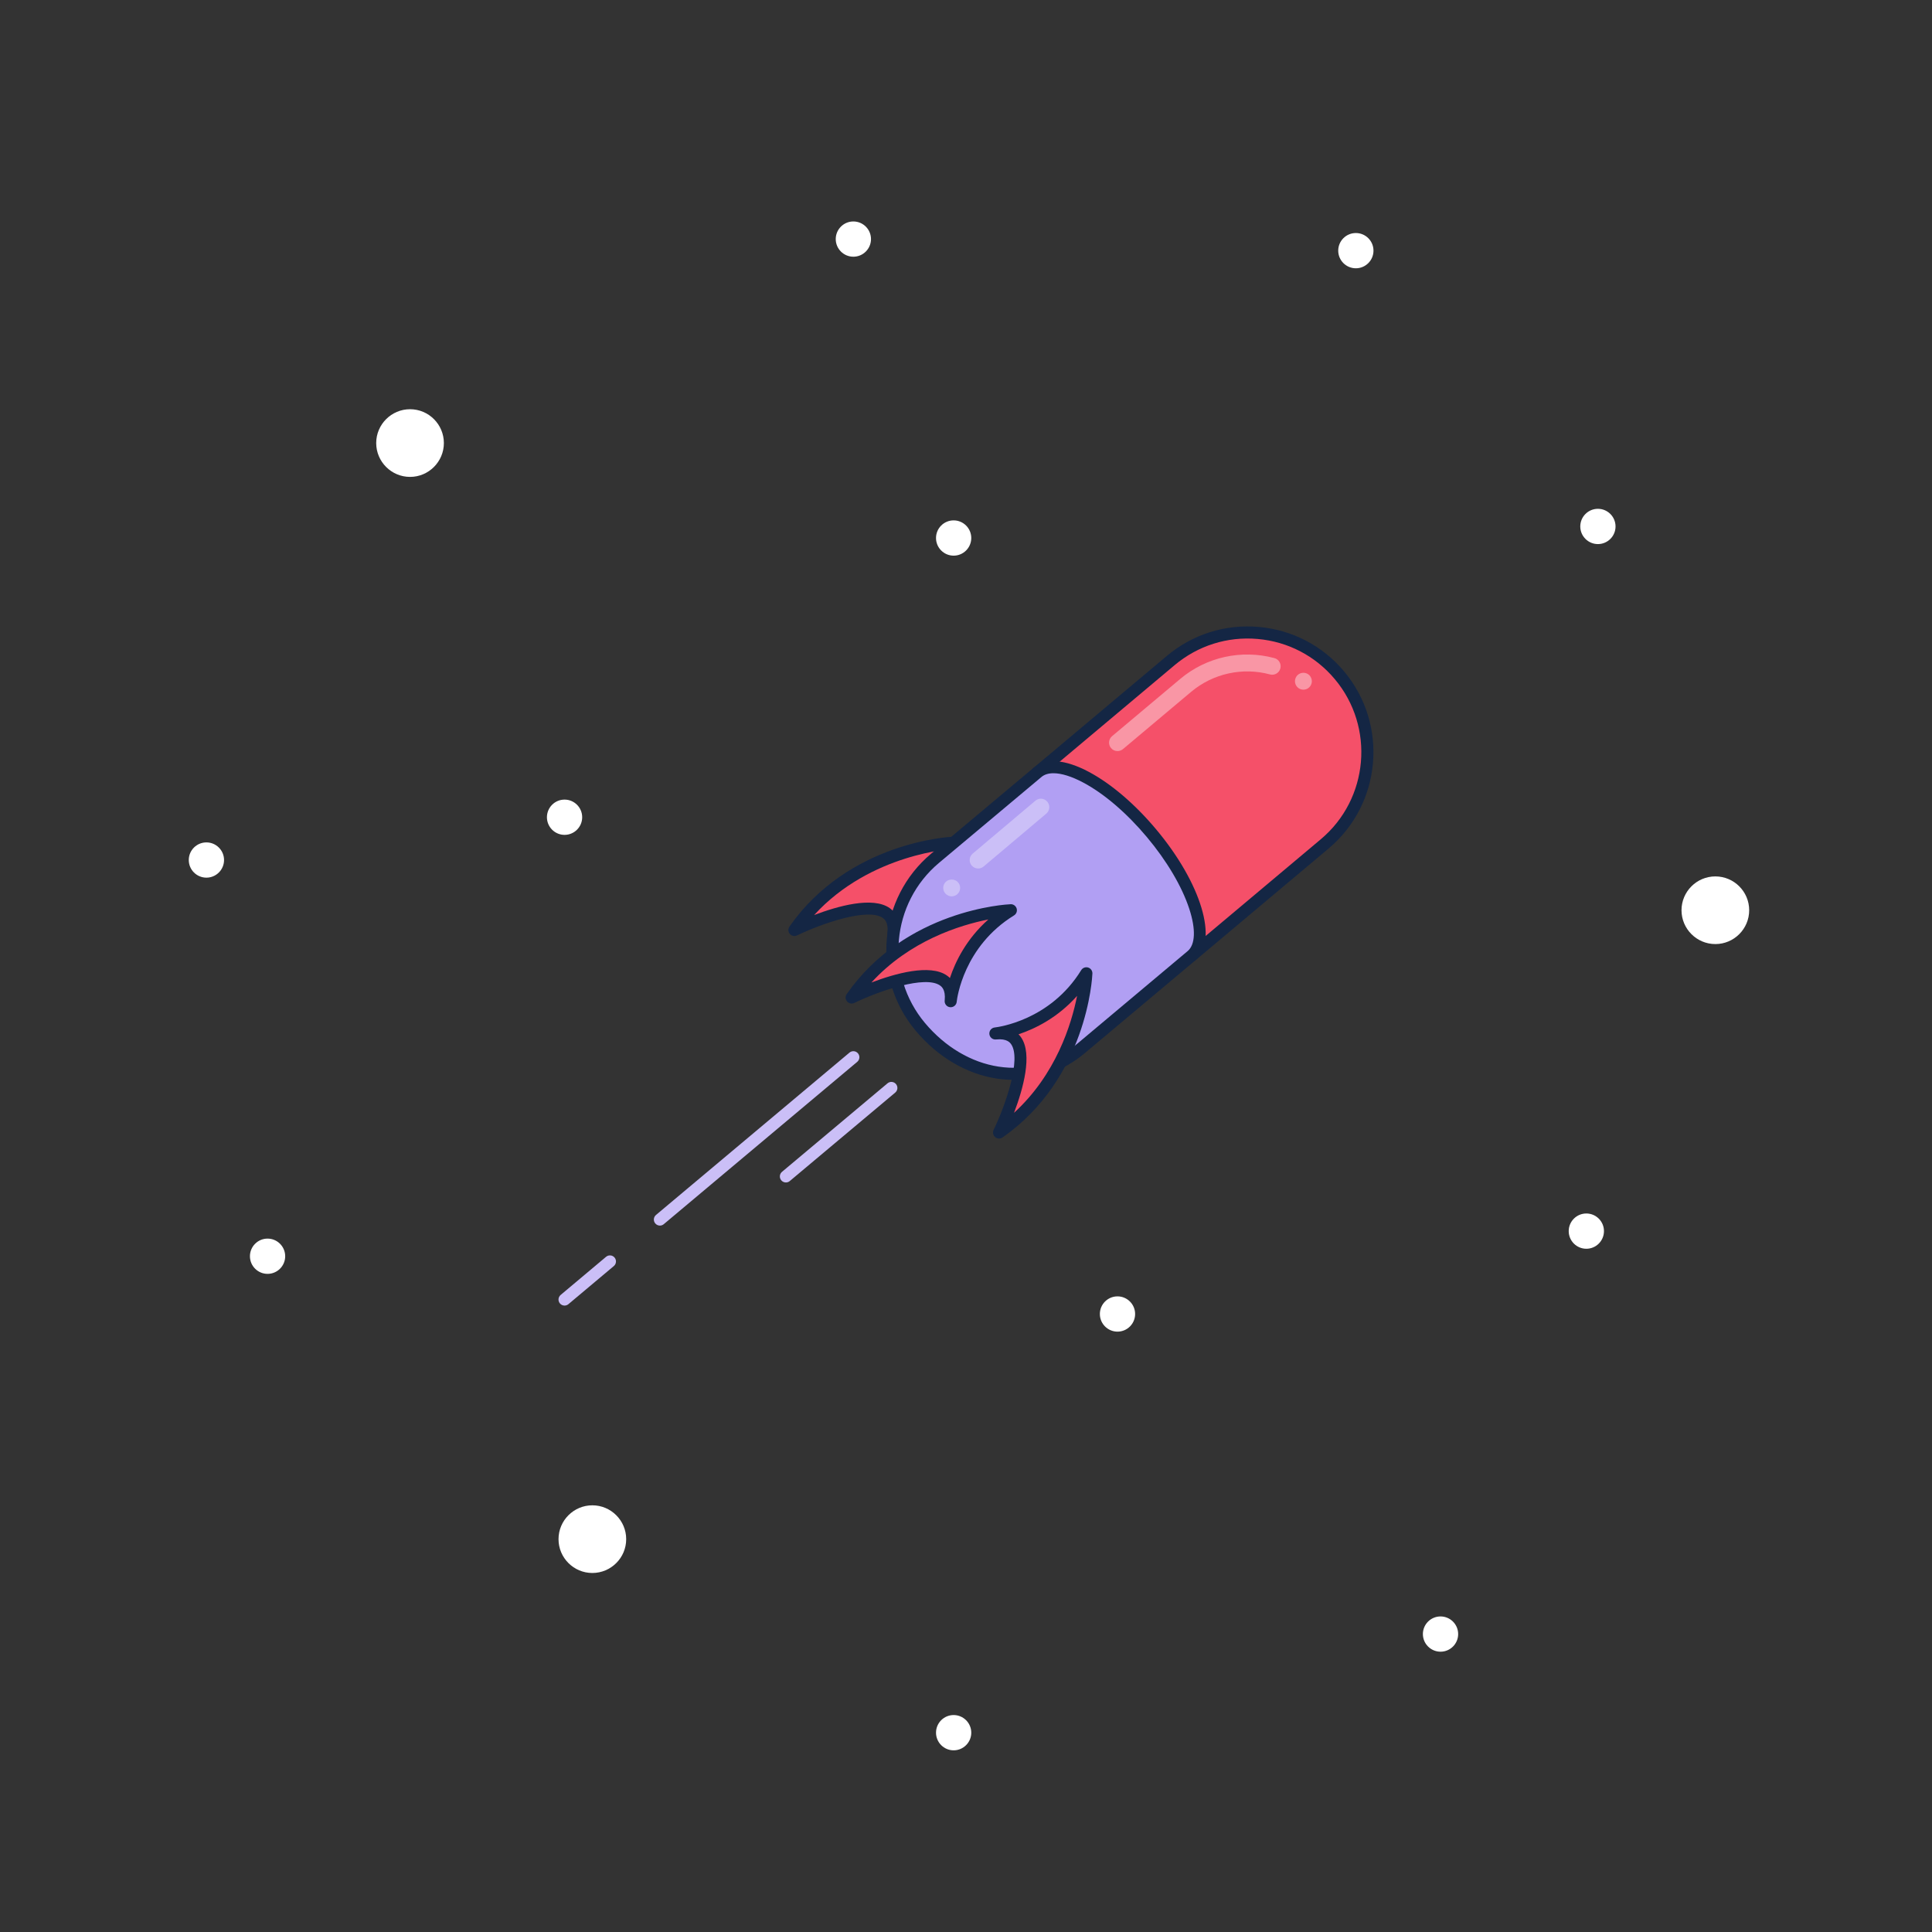 <?xml version="1.0" encoding="UTF-8"?>
<svg xmlns="http://www.w3.org/2000/svg" xmlns:xlink="http://www.w3.org/1999/xlink" width="450px" height="450px" viewBox="0 0 450 450" version="1.1">
<rect x="0" y="0" width="450" height="450" fill="#333333" stroke="none"/>
<g id="surface1">
<path style=" stroke:none;fill-rule:nonzero;fill:rgb(96.078%,31.373%,41.176%);fill-opacity:1;" d="M 222.121 196.285 C 222.121 196.285 198.559 197.293 185.039 216.613 C 185.039 216.613 209.441 204.824 208.109 217.473 "/>
<path style=" stroke:none;fill-rule:nonzero;fill:rgb(7.843%,14.902%,26.667%);fill-opacity:1;" d="M 208.102 218.875 C 208.051 218.875 208 218.875 207.949 218.867 C 207.18 218.785 206.617 218.094 206.703 217.32 C 206.973 214.77 205.949 214.043 205.609 213.805 C 202.191 211.398 191.555 215.027 185.648 217.879 C 185.074 218.16 184.383 218.016 183.965 217.523 C 183.551 217.035 183.516 216.332 183.887 215.809 C 197.645 196.145 221.066 194.922 222.059 194.883 C 222.824 194.867 223.488 195.453 223.52 196.227 C 223.555 197.004 222.953 197.656 222.176 197.695 C 221.969 197.707 202.793 198.727 189.625 213.133 C 195.074 211.062 203.258 208.727 207.227 211.512 C 208.461 212.383 209.863 214.148 209.496 217.625 C 209.426 218.34 208.816 218.875 208.102 218.875 Z M 208.102 218.875 "/>
<path style=" stroke:none;fill-rule:nonzero;fill:rgb(96.078%,31.373%,41.176%);fill-opacity:1;" d="M 308.543 196.555 L 277.52 222.605 L 241.68 179.887 L 272.699 153.84 C 284.496 143.938 302.086 145.48 311.98 157.273 C 321.879 169.07 320.34 186.66 308.543 196.555 Z M 308.543 196.555 "/>
<path style=" stroke:none;fill-rule:nonzero;fill:rgb(7.843%,14.902%,26.667%);fill-opacity:1;" d="M 277.52 224.012 C 277.48 224.012 277.438 224.012 277.398 224.004 C 277.027 223.969 276.684 223.789 276.441 223.508 L 240.598 180.793 C 240.098 180.195 240.176 179.312 240.773 178.812 L 271.793 152.766 C 277.785 147.734 285.379 145.34 293.176 146.023 C 300.973 146.707 308.031 150.383 313.059 156.375 C 323.441 168.746 321.824 187.258 309.449 197.641 L 278.426 223.688 C 278.172 223.898 277.852 224.012 277.52 224.012 Z M 243.656 180.062 L 277.695 220.625 L 307.637 195.48 C 318.82 186.098 320.281 169.363 310.898 158.18 C 306.355 152.766 299.969 149.438 292.926 148.828 C 285.879 148.207 279.016 150.375 273.602 154.918 Z M 243.656 180.062 "/>
<path style=" stroke:none;fill-rule:nonzero;fill:rgb(69.412%,62.353%,95.294%);fill-opacity:1;" d="M 277.52 222.605 C 282.262 218.625 278.082 205.836 268.184 194.039 C 258.281 182.246 246.414 175.906 241.68 179.883 L 217.805 199.895 C 206.012 209.797 204.469 227.379 214.367 239.176 C 224.27 250.969 239.992 254.094 251.793 244.191 Z M 277.52 222.605 "/>
<path style=" stroke:none;fill-rule:nonzero;fill:rgb(7.843%,14.902%,26.667%);fill-opacity:1;" d="M 236.008 251.512 C 234.727 251.512 233.441 251.414 232.148 251.219 C 225.102 250.137 218.402 246.184 213.289 240.086 C 202.906 227.719 204.523 209.203 216.898 198.82 L 240.773 178.809 C 243.535 176.488 248.113 176.844 253.66 179.809 C 258.824 182.566 264.363 187.301 269.262 193.141 C 279.82 205.723 283.844 219.141 278.426 223.684 L 252.691 245.277 C 247.828 249.363 242.016 251.512 236.008 251.512 Z M 245.375 180.102 C 244.219 180.102 243.27 180.387 242.582 180.969 L 218.711 200.98 C 207.527 210.363 206.066 227.098 215.449 238.281 C 220.129 243.855 226.211 247.465 232.582 248.438 C 239.207 249.453 245.535 247.617 250.887 243.125 L 276.621 221.531 C 278.422 220.023 278.562 216.438 277.008 211.691 C 275.297 206.465 271.781 200.516 267.109 194.945 C 262.434 189.375 257.188 184.875 252.336 182.289 C 249.621 180.84 247.23 180.102 245.375 180.102 Z M 277.52 222.605 Z M 277.52 222.605 "/>
<path style=" stroke:none;fill-rule:nonzero;fill:rgb(96.078%,31.373%,41.176%);fill-opacity:1;" d="M 235.453 212.012 C 235.453 212.012 211.887 213.02 198.371 232.34 C 198.371 232.34 222.773 220.551 221.438 233.203 C 221.438 233.195 222.645 219.902 235.453 212.012 "/>
<path style=" stroke:none;fill-rule:nonzero;fill:rgb(7.843%,14.902%,26.667%);fill-opacity:1;" d="M 221.438 234.602 C 221.395 234.602 221.348 234.602 221.297 234.598 C 220.527 234.523 219.965 233.836 220.031 233.07 C 220.031 233.051 220.039 233.016 220.043 232.965 C 220.281 230.48 219.273 229.77 218.941 229.535 C 215.523 227.125 204.887 230.754 198.98 233.605 C 198.406 233.887 197.715 233.742 197.297 233.25 C 196.879 232.762 196.848 232.059 197.219 231.535 C 210.977 211.871 234.398 210.652 235.391 210.609 C 236.02 210.578 236.605 210.992 236.797 211.605 C 236.98 212.219 236.734 212.879 236.188 213.215 C 224.473 220.434 222.93 232.469 222.84 233.285 C 222.84 233.309 222.836 233.332 222.836 233.348 C 222.762 234.066 222.148 234.602 221.438 234.602 Z M 230.203 214.16 C 223.527 215.488 211.871 219.105 202.969 228.848 C 208.418 226.773 216.609 224.441 220.566 227.227 C 220.793 227.387 221.027 227.578 221.254 227.801 C 222.52 223.98 225.086 218.707 230.203 214.16 Z M 230.203 214.16 "/>
<path style=" stroke:none;fill-rule:nonzero;fill:rgb(96.078%,31.373%,41.176%);fill-opacity:1;" d="M 253.031 226.703 C 253.031 226.703 252.023 250.266 232.699 263.785 C 232.699 263.785 244.492 239.383 231.84 240.715 C 231.844 240.723 245.137 239.52 253.031 226.703 "/>
<path style=" stroke:none;fill-rule:nonzero;fill:rgb(7.843%,14.902%,26.667%);fill-opacity:1;" d="M 232.699 265.191 C 232.375 265.191 232.047 265.078 231.789 264.852 C 231.301 264.438 231.152 263.746 231.434 263.172 C 234.285 257.27 237.91 246.629 235.508 243.207 C 235.27 242.875 234.566 241.871 232.078 242.105 C 232.027 242.109 231.992 242.117 231.969 242.117 C 231.199 242.184 230.52 241.621 230.445 240.852 C 230.371 240.082 230.93 239.395 231.699 239.316 C 231.715 239.316 231.734 239.309 231.75 239.309 C 232.449 239.23 244.609 237.695 251.836 225.961 C 252.176 225.418 252.832 225.168 253.445 225.355 C 254.059 225.539 254.465 226.121 254.441 226.762 C 254.402 227.75 253.18 251.18 233.516 264.934 C 233.262 265.105 232.98 265.191 232.699 265.191 Z M 237.234 240.906 C 237.461 241.133 237.652 241.367 237.809 241.594 C 240.594 245.555 238.266 253.742 236.188 259.195 C 245.93 250.289 249.555 238.637 250.875 231.957 C 246.336 237.07 241.059 239.637 237.234 240.906 Z M 237.234 240.906 "/>
<path style=" stroke:none;fill-rule:nonzero;fill:rgb(79.608%,74.902%,96.863%);fill-opacity:1;" d="M 183.055 275.418 C 182.656 275.418 182.254 275.25 181.973 274.918 C 181.473 274.32 181.551 273.438 182.148 272.938 L 206.715 252.328 C 207.309 251.824 208.199 251.906 208.691 252.5 C 209.195 253.098 209.113 253.98 208.52 254.48 L 183.953 275.09 C 183.695 275.309 183.375 275.418 183.055 275.418 Z M 183.055 275.418 "/>
<path style=" stroke:none;fill-rule:nonzero;fill:rgb(79.608%,74.902%,96.863%);fill-opacity:1;" d="M 153.703 285.465 C 153.305 285.465 152.906 285.293 152.625 284.961 C 152.121 284.367 152.203 283.484 152.797 282.984 L 197.859 245.172 C 198.457 244.672 199.34 244.75 199.84 245.344 C 200.34 245.941 200.262 246.824 199.664 247.324 L 154.602 285.137 C 154.34 285.355 154.02 285.465 153.703 285.465 Z M 153.703 285.465 "/>
<path style=" stroke:none;fill-rule:nonzero;fill:rgb(79.608%,74.902%,96.863%);fill-opacity:1;" d="M 131.496 304.094 C 131.098 304.094 130.695 303.926 130.414 303.594 C 129.914 302.996 129.992 302.113 130.59 301.613 L 141.164 292.734 C 141.762 292.234 142.645 292.312 143.145 292.91 C 143.645 293.508 143.566 294.391 142.969 294.891 L 132.395 303.766 C 132.137 303.984 131.816 304.094 131.496 304.094 Z M 131.496 304.094 "/>
<path style=" stroke:none;fill-rule:nonzero;fill:rgb(97.647%,58.824%,64.706%);fill-opacity:1;" d="M 303.586 160.641 C 303.457 160.641 303.328 160.629 303.203 160.598 C 303.074 160.578 302.953 160.539 302.832 160.488 C 302.715 160.438 302.602 160.379 302.496 160.309 C 302.391 160.234 302.289 160.156 302.191 160.059 C 302.102 159.969 302.023 159.867 301.949 159.762 C 301.875 159.656 301.816 159.543 301.77 159.422 C 301.719 159.305 301.68 159.184 301.656 159.051 C 301.629 158.93 301.617 158.801 301.617 158.672 C 301.617 158.539 301.629 158.41 301.656 158.289 C 301.68 158.156 301.719 158.035 301.77 157.918 C 301.816 157.797 301.875 157.688 301.949 157.578 C 302.023 157.465 302.102 157.371 302.191 157.273 C 302.289 157.184 302.383 157.105 302.496 157.031 C 302.602 156.961 302.715 156.902 302.832 156.852 C 302.953 156.801 303.074 156.762 303.203 156.742 C 303.457 156.691 303.715 156.691 303.969 156.742 C 304.098 156.762 304.223 156.801 304.34 156.852 C 304.457 156.902 304.57 156.961 304.68 157.031 C 304.785 157.105 304.887 157.184 304.98 157.273 C 305.07 157.371 305.152 157.465 305.223 157.578 C 305.297 157.688 305.352 157.797 305.402 157.918 C 305.453 158.035 305.492 158.156 305.516 158.289 C 305.543 158.41 305.555 158.539 305.555 158.672 C 305.555 158.801 305.543 158.93 305.516 159.051 C 305.492 159.184 305.453 159.305 305.402 159.422 C 305.352 159.543 305.297 159.656 305.223 159.762 C 305.152 159.867 305.07 159.969 304.98 160.059 C 304.887 160.156 304.785 160.234 304.68 160.309 C 304.57 160.379 304.457 160.438 304.34 160.488 C 304.223 160.539 304.098 160.578 303.969 160.598 C 303.844 160.629 303.715 160.641 303.586 160.641 Z M 303.586 160.641 "/>
<path style=" stroke:none;fill-rule:nonzero;fill:rgb(97.647%,58.824%,64.706%);fill-opacity:1;" d="M 260.285 174.941 C 259.723 174.941 259.168 174.707 258.777 174.238 C 258.082 173.406 258.188 172.164 259.02 171.469 L 274.918 158.117 C 280.984 153.027 289.176 151.223 296.832 153.285 C 297.883 153.566 298.5 154.648 298.219 155.699 C 297.938 156.75 296.859 157.375 295.809 157.09 C 289.395 155.355 282.531 156.871 277.449 161.133 L 261.559 174.48 C 261.18 174.793 260.73 174.941 260.285 174.941 Z M 260.285 174.941 "/>
<path style=" stroke:none;fill-rule:nonzero;fill:rgb(79.608%,74.902%,96.863%);fill-opacity:1;" d="M 221.664 208.777 C 221.148 208.777 220.641 208.562 220.273 208.199 C 220.184 208.109 220.102 208.008 220.027 207.898 C 219.961 207.793 219.898 207.68 219.848 207.559 C 219.797 207.438 219.762 207.316 219.734 207.191 C 219.711 207.062 219.695 206.934 219.695 206.809 C 219.695 206.68 219.711 206.551 219.734 206.422 C 219.762 206.297 219.797 206.172 219.848 206.055 C 219.898 205.938 219.961 205.82 220.027 205.711 C 220.102 205.605 220.184 205.508 220.273 205.414 C 221.008 204.684 222.328 204.684 223.059 205.414 C 223.148 205.508 223.234 205.605 223.301 205.711 C 223.375 205.82 223.438 205.938 223.488 206.055 C 223.531 206.172 223.57 206.297 223.598 206.422 C 223.621 206.551 223.633 206.68 223.633 206.809 C 223.633 206.934 223.621 207.062 223.598 207.191 C 223.57 207.316 223.531 207.438 223.488 207.559 C 223.438 207.68 223.375 207.793 223.301 207.898 C 223.234 208.008 223.148 208.109 223.059 208.199 C 222.969 208.289 222.867 208.371 222.762 208.445 C 222.656 208.512 222.535 208.574 222.418 208.625 C 222.301 208.676 222.176 208.711 222.051 208.738 C 221.922 208.762 221.793 208.777 221.664 208.777 Z M 221.664 208.777 "/>
<path style=" stroke:none;fill-rule:nonzero;fill:rgb(79.608%,74.902%,96.863%);fill-opacity:1;" d="M 227.828 202.293 C 227.266 202.293 226.715 202.055 226.32 201.594 C 225.617 200.762 225.727 199.52 226.559 198.82 L 241.168 186.496 C 242 185.793 243.242 185.902 243.938 186.734 C 244.641 187.566 244.535 188.809 243.703 189.508 L 229.094 201.832 C 228.723 202.141 228.273 202.293 227.828 202.293 Z M 227.828 202.293 "/>
<path style=" stroke:none;fill-rule:nonzero;fill:rgb(100%,100%,100%);fill-opacity:1;" d="M 101.98 103.195 C 101.98 99.621 99.082 96.723 95.508 96.723 C 91.93 96.723 89.031 99.621 89.031 103.195 C 89.031 106.773 91.93 109.672 95.508 109.672 C 99.082 109.672 101.98 106.773 101.98 103.195 Z M 101.98 103.195 "/>
<path style=" stroke:none;fill-rule:nonzero;fill:rgb(100%,100%,100%);fill-opacity:1;" d="M 95.508 111.078 C 91.16 111.078 87.625 107.539 87.625 103.195 C 87.625 98.855 91.164 95.316 95.508 95.316 C 99.855 95.316 103.387 98.855 103.387 103.195 C 103.387 107.539 99.848 111.078 95.508 111.078 Z M 95.508 98.129 C 92.711 98.129 90.438 100.402 90.438 103.195 C 90.438 105.992 92.711 108.266 95.508 108.266 C 98.301 108.266 100.574 105.992 100.574 103.195 C 100.574 100.402 98.297 98.129 95.508 98.129 Z M 95.508 98.129 "/>
<path style=" stroke:none;fill-rule:nonzero;fill:rgb(100%,100%,100%);fill-opacity:1;" d="M 406.012 212.012 C 406.012 208.438 403.113 205.539 399.539 205.539 C 395.961 205.539 393.062 208.438 393.062 212.012 C 393.062 215.586 395.961 218.484 399.539 218.484 C 403.113 218.484 406.012 215.586 406.012 212.012 Z M 406.012 212.012 "/>
<path style=" stroke:none;fill-rule:nonzero;fill:rgb(100%,100%,100%);fill-opacity:1;" d="M 399.539 219.891 C 395.191 219.891 391.656 216.355 391.656 212.012 C 391.656 207.668 395.195 204.133 399.539 204.133 C 403.887 204.133 407.418 207.668 407.418 212.012 C 407.418 216.355 403.887 219.891 399.539 219.891 Z M 399.539 206.945 C 396.742 206.945 394.469 209.215 394.469 212.012 C 394.469 214.809 396.742 217.078 399.539 217.078 C 402.332 217.078 404.605 214.809 404.605 212.012 C 404.605 209.215 402.332 206.945 399.539 206.945 Z M 399.539 206.945 "/>
<path style=" stroke:none;fill-rule:nonzero;fill:rgb(100%,100%,100%);fill-opacity:1;" d="M 144.445 358.5 C 144.445 354.922 141.547 352.023 137.969 352.023 C 134.395 352.023 131.496 354.922 131.496 358.5 C 131.496 362.074 134.395 364.973 137.969 364.973 C 141.547 364.973 144.445 362.074 144.445 358.5 Z M 144.445 358.5 "/>
<path style=" stroke:none;fill-rule:nonzero;fill:rgb(100%,100%,100%);fill-opacity:1;" d="M 137.969 366.379 C 133.621 366.379 130.09 362.84 130.09 358.5 C 130.09 354.156 133.629 350.617 137.969 350.617 C 142.312 350.617 145.852 354.156 145.852 358.5 C 145.852 362.84 142.316 366.379 137.969 366.379 Z M 137.969 353.43 C 135.176 353.43 132.902 355.703 132.902 358.5 C 132.902 361.293 135.176 363.566 137.969 363.566 C 140.766 363.566 143.039 361.293 143.039 358.5 C 143.039 355.703 140.766 353.43 137.969 353.43 Z M 137.969 353.43 "/>
<path style=" stroke:none;fill-rule:nonzero;fill:rgb(100%,100%,100%);fill-opacity:1;" d="M 262.984 306.062 C 262.984 304.57 261.777 303.363 260.285 303.363 C 258.793 303.363 257.586 304.57 257.586 306.062 C 257.586 307.555 258.793 308.762 260.285 308.762 C 261.777 308.762 262.984 307.555 262.984 306.062 Z M 262.984 306.062 "/>
<path style=" stroke:none;fill-rule:nonzero;fill:rgb(100%,100%,100%);fill-opacity:1;" d="M 260.285 310.164 C 258.023 310.164 256.18 308.324 256.18 306.055 C 256.18 303.789 258.02 301.949 260.285 301.949 C 262.547 301.949 264.391 303.789 264.391 306.055 C 264.391 308.324 262.547 310.164 260.285 310.164 Z M 260.285 304.77 C 259.57 304.77 258.992 305.348 258.992 306.062 C 258.992 306.777 259.57 307.355 260.285 307.355 C 261 307.355 261.578 306.777 261.578 306.062 C 261.578 305.348 260.996 304.77 260.285 304.77 Z M 260.285 304.77 "/>
<path style=" stroke:none;fill-rule:nonzero;fill:rgb(100%,100%,100%);fill-opacity:1;" d="M 338.227 380.605 C 338.227 379.113 337.016 377.906 335.527 377.906 C 334.035 377.906 332.824 379.113 332.824 380.605 C 332.824 382.094 334.035 383.305 335.527 383.305 C 337.016 383.305 338.227 382.094 338.227 380.605 Z M 338.227 380.605 "/>
<path style=" stroke:none;fill-rule:nonzero;fill:rgb(100%,100%,100%);fill-opacity:1;" d="M 335.527 384.711 C 333.266 384.711 331.418 382.871 331.418 380.605 C 331.418 378.336 333.258 376.5 335.527 376.5 C 337.785 376.5 339.633 378.336 339.633 380.605 C 339.633 382.871 337.793 384.711 335.527 384.711 Z M 335.527 379.312 C 334.812 379.312 334.23 379.891 334.23 380.605 C 334.23 381.32 334.812 381.898 335.527 381.898 C 336.238 381.898 336.82 381.32 336.82 380.605 C 336.82 379.891 336.238 379.312 335.527 379.312 Z M 335.527 379.312 "/>
<path style=" stroke:none;fill-rule:nonzero;fill:rgb(100%,100%,100%);fill-opacity:1;" d="M 65.02 292.605 C 65.02 291.117 63.809 289.906 62.32 289.906 C 60.828 289.906 59.621 291.117 59.621 292.605 C 59.621 294.098 60.828 295.309 62.32 295.309 C 63.809 295.309 65.02 294.098 65.02 292.605 Z M 65.02 292.605 "/>
<path style=" stroke:none;fill-rule:nonzero;fill:rgb(100%,100%,100%);fill-opacity:1;" d="M 62.32 296.707 C 60.059 296.707 58.215 294.867 58.215 292.602 C 58.215 290.336 60.051 288.496 62.32 288.496 C 64.582 288.496 66.426 290.336 66.426 292.602 C 66.426 294.867 64.586 296.707 62.32 296.707 Z M 62.32 291.312 C 61.605 291.312 61.027 291.891 61.027 292.605 C 61.027 293.32 61.605 293.902 62.32 293.902 C 63.035 293.902 63.613 293.32 63.613 292.605 C 63.613 291.891 63.035 291.312 62.32 291.312 Z M 62.32 291.312 "/>
<path style=" stroke:none;fill-rule:nonzero;fill:rgb(100%,100%,100%);fill-opacity:1;" d="M 224.82 125.32 C 224.82 123.828 223.609 122.621 222.121 122.621 C 220.629 122.621 219.422 123.828 219.422 125.32 C 219.422 126.809 220.629 128.02 222.121 128.02 C 223.609 128.02 224.82 126.809 224.82 125.32 Z M 224.82 125.32 "/>
<path style=" stroke:none;fill-rule:nonzero;fill:rgb(100%,100%,100%);fill-opacity:1;" d="M 222.121 129.422 C 219.859 129.422 218.016 127.582 218.016 125.312 C 218.016 123.047 219.852 121.207 222.121 121.207 C 224.383 121.207 226.227 123.047 226.227 125.312 C 226.227 127.582 224.383 129.422 222.121 129.422 Z M 222.121 124.027 C 221.406 124.027 220.828 124.605 220.828 125.32 C 220.828 126.035 221.406 126.613 222.121 126.613 C 222.836 126.613 223.414 126.035 223.414 125.32 C 223.406 124.605 222.828 124.027 222.121 124.027 Z M 222.121 124.027 "/>
<path style=" stroke:none;fill-rule:nonzero;fill:rgb(100%,100%,100%);fill-opacity:1;" d="M 201.465 55.688 C 201.465 54.195 200.258 52.988 198.766 52.988 C 197.273 52.988 196.066 54.195 196.066 55.688 C 196.066 57.18 197.273 58.387 198.766 58.387 C 200.258 58.387 201.465 57.18 201.465 55.688 Z M 201.465 55.688 "/>
<path style=" stroke:none;fill-rule:nonzero;fill:rgb(100%,100%,100%);fill-opacity:1;" d="M 198.766 59.793 C 196.504 59.793 194.66 57.953 194.66 55.688 C 194.66 53.422 196.5 51.582 198.766 51.582 C 201.027 51.582 202.871 53.422 202.871 55.688 C 202.871 57.953 201.027 59.793 198.766 59.793 Z M 198.766 54.395 C 198.051 54.395 197.473 54.973 197.473 55.688 C 197.473 56.402 198.051 56.98 198.766 56.98 C 199.48 56.98 200.059 56.402 200.059 55.688 C 200.059 54.973 199.473 54.395 198.766 54.395 Z M 198.766 54.395 "/>
<path style=" stroke:none;fill-rule:nonzero;fill:rgb(100%,100%,100%);fill-opacity:1;" d="M 318.504 58.387 C 318.504 56.895 317.297 55.688 315.805 55.688 C 314.312 55.688 313.105 56.895 313.105 58.387 C 313.105 59.879 314.312 61.086 315.805 61.086 C 317.297 61.086 318.504 59.879 318.504 58.387 Z M 318.504 58.387 "/>
<path style=" stroke:none;fill-rule:nonzero;fill:rgb(100%,100%,100%);fill-opacity:1;" d="M 315.805 62.488 C 313.543 62.488 311.699 60.648 311.699 58.383 C 311.699 56.113 313.539 54.277 315.805 54.277 C 318.066 54.277 319.91 56.113 319.91 58.383 C 319.91 60.648 318.07 62.488 315.805 62.488 Z M 315.805 57.094 C 315.09 57.094 314.512 57.672 314.512 58.387 C 314.512 59.102 315.09 59.68 315.805 59.68 C 316.52 59.68 317.098 59.102 317.098 58.387 C 317.098 57.672 316.52 57.094 315.805 57.094 Z M 315.805 57.094 "/>
<path style=" stroke:none;fill-rule:nonzero;fill:rgb(100%,100%,100%);fill-opacity:1;" d="M 374.883 122.621 C 374.883 121.129 373.676 119.918 372.184 119.918 C 370.691 119.918 369.484 121.129 369.484 122.621 C 369.484 124.109 370.691 125.32 372.184 125.32 C 373.676 125.32 374.883 124.109 374.883 122.621 Z M 374.883 122.621 "/>
<path style=" stroke:none;fill-rule:nonzero;fill:rgb(100%,100%,100%);fill-opacity:1;" d="M 372.184 126.727 C 369.922 126.727 368.078 124.887 368.078 122.621 C 368.078 120.352 369.918 118.512 372.184 118.512 C 374.445 118.512 376.289 120.352 376.289 122.621 C 376.289 124.887 374.449 126.727 372.184 126.727 Z M 372.184 121.332 C 371.469 121.332 370.891 121.91 370.891 122.625 C 370.891 123.34 371.469 123.918 372.184 123.918 C 372.898 123.918 373.477 123.34 373.477 122.625 C 373.477 121.91 372.898 121.332 372.184 121.332 Z M 372.184 121.332 "/>
<path style=" stroke:none;fill-rule:nonzero;fill:rgb(100%,100%,100%);fill-opacity:1;" d="M 134.195 190.355 C 134.195 188.863 132.988 187.656 131.496 187.656 C 130.004 187.656 128.797 188.863 128.797 190.355 C 128.797 191.848 130.004 193.055 131.496 193.055 C 132.988 193.055 134.195 191.848 134.195 190.355 Z M 134.195 190.355 "/>
<path style=" stroke:none;fill-rule:nonzero;fill:rgb(100%,100%,100%);fill-opacity:1;" d="M 131.496 194.457 C 129.234 194.457 127.391 192.617 127.391 190.352 C 127.391 188.082 129.23 186.242 131.496 186.242 C 133.762 186.242 135.602 188.082 135.602 190.352 C 135.602 192.617 133.758 194.457 131.496 194.457 Z M 131.496 189.062 C 130.781 189.062 130.203 189.641 130.203 190.355 C 130.203 191.07 130.781 191.648 131.496 191.648 C 132.211 191.648 132.789 191.07 132.789 190.355 C 132.789 189.641 132.211 189.062 131.496 189.062 Z M 131.496 189.062 "/>
<path style=" stroke:none;fill-rule:nonzero;fill:rgb(100%,100%,100%);fill-opacity:1;" d="M 50.777 200.324 C 50.777 198.832 49.566 197.625 48.078 197.625 C 46.586 197.625 45.375 198.832 45.375 200.324 C 45.375 201.812 46.586 203.023 48.078 203.023 C 49.566 203.023 50.777 201.812 50.777 200.324 Z M 50.777 200.324 "/>
<path style=" stroke:none;fill-rule:nonzero;fill:rgb(100%,100%,100%);fill-opacity:1;" d="M 48.078 204.422 C 45.816 204.422 43.969 202.586 43.969 200.316 C 43.969 198.051 45.809 196.211 48.078 196.211 C 50.34 196.211 52.184 198.051 52.184 200.316 C 52.184 202.586 50.34 204.422 48.078 204.422 Z M 48.078 199.031 C 47.363 199.031 46.781 199.609 46.781 200.324 C 46.781 201.039 47.363 201.617 48.078 201.617 C 48.793 201.617 49.371 201.039 49.371 200.324 C 49.371 199.609 48.785 199.031 48.078 199.031 Z M 48.078 199.031 "/>
<path style=" stroke:none;fill-rule:nonzero;fill:rgb(100%,100%,100%);fill-opacity:1;" d="M 372.188 286.75 C 372.188 285.262 370.98 284.051 369.488 284.051 C 368 284.051 366.789 285.262 366.789 286.75 C 366.789 288.242 368 289.453 369.488 289.453 C 370.98 289.453 372.188 288.242 372.188 286.75 Z M 372.188 286.75 "/>
<path style=" stroke:none;fill-rule:nonzero;fill:rgb(100%,100%,100%);fill-opacity:1;" d="M 369.488 290.859 C 367.227 290.859 365.383 289.02 365.383 286.75 C 365.383 284.484 367.223 282.645 369.488 282.645 C 371.75 282.645 373.594 284.484 373.594 286.75 C 373.594 289.02 371.75 290.859 369.488 290.859 Z M 369.488 285.465 C 368.773 285.465 368.195 286.043 368.195 286.758 C 368.195 287.473 368.773 288.051 369.488 288.051 C 370.203 288.051 370.781 287.473 370.781 286.758 C 370.777 286.043 370.199 285.465 369.488 285.465 Z M 369.488 285.465 "/>
<path style=" stroke:none;fill-rule:nonzero;fill:rgb(100%,100%,100%);fill-opacity:1;" d="M 224.82 403.578 C 224.82 402.086 223.609 400.875 222.121 400.875 C 220.629 400.875 219.422 402.086 219.422 403.578 C 219.422 405.066 220.629 406.277 222.121 406.277 C 223.609 406.277 224.82 405.066 224.82 403.578 Z M 224.82 403.578 "/>
<path style=" stroke:none;fill-rule:nonzero;fill:rgb(100%,100%,100%);fill-opacity:1;" d="M 222.121 407.684 C 219.859 407.684 218.016 405.844 218.016 403.578 C 218.016 401.309 219.852 399.469 222.121 399.469 C 224.383 399.469 226.227 401.309 226.227 403.578 C 226.227 405.844 224.383 407.684 222.121 407.684 Z M 222.121 402.289 C 221.406 402.289 220.828 402.867 220.828 403.582 C 220.828 404.297 221.406 404.875 222.121 404.875 C 222.836 404.875 223.414 404.297 223.414 403.582 C 223.414 402.867 222.828 402.289 222.121 402.289 Z M 222.121 402.289 "/>
</g>
</svg>
